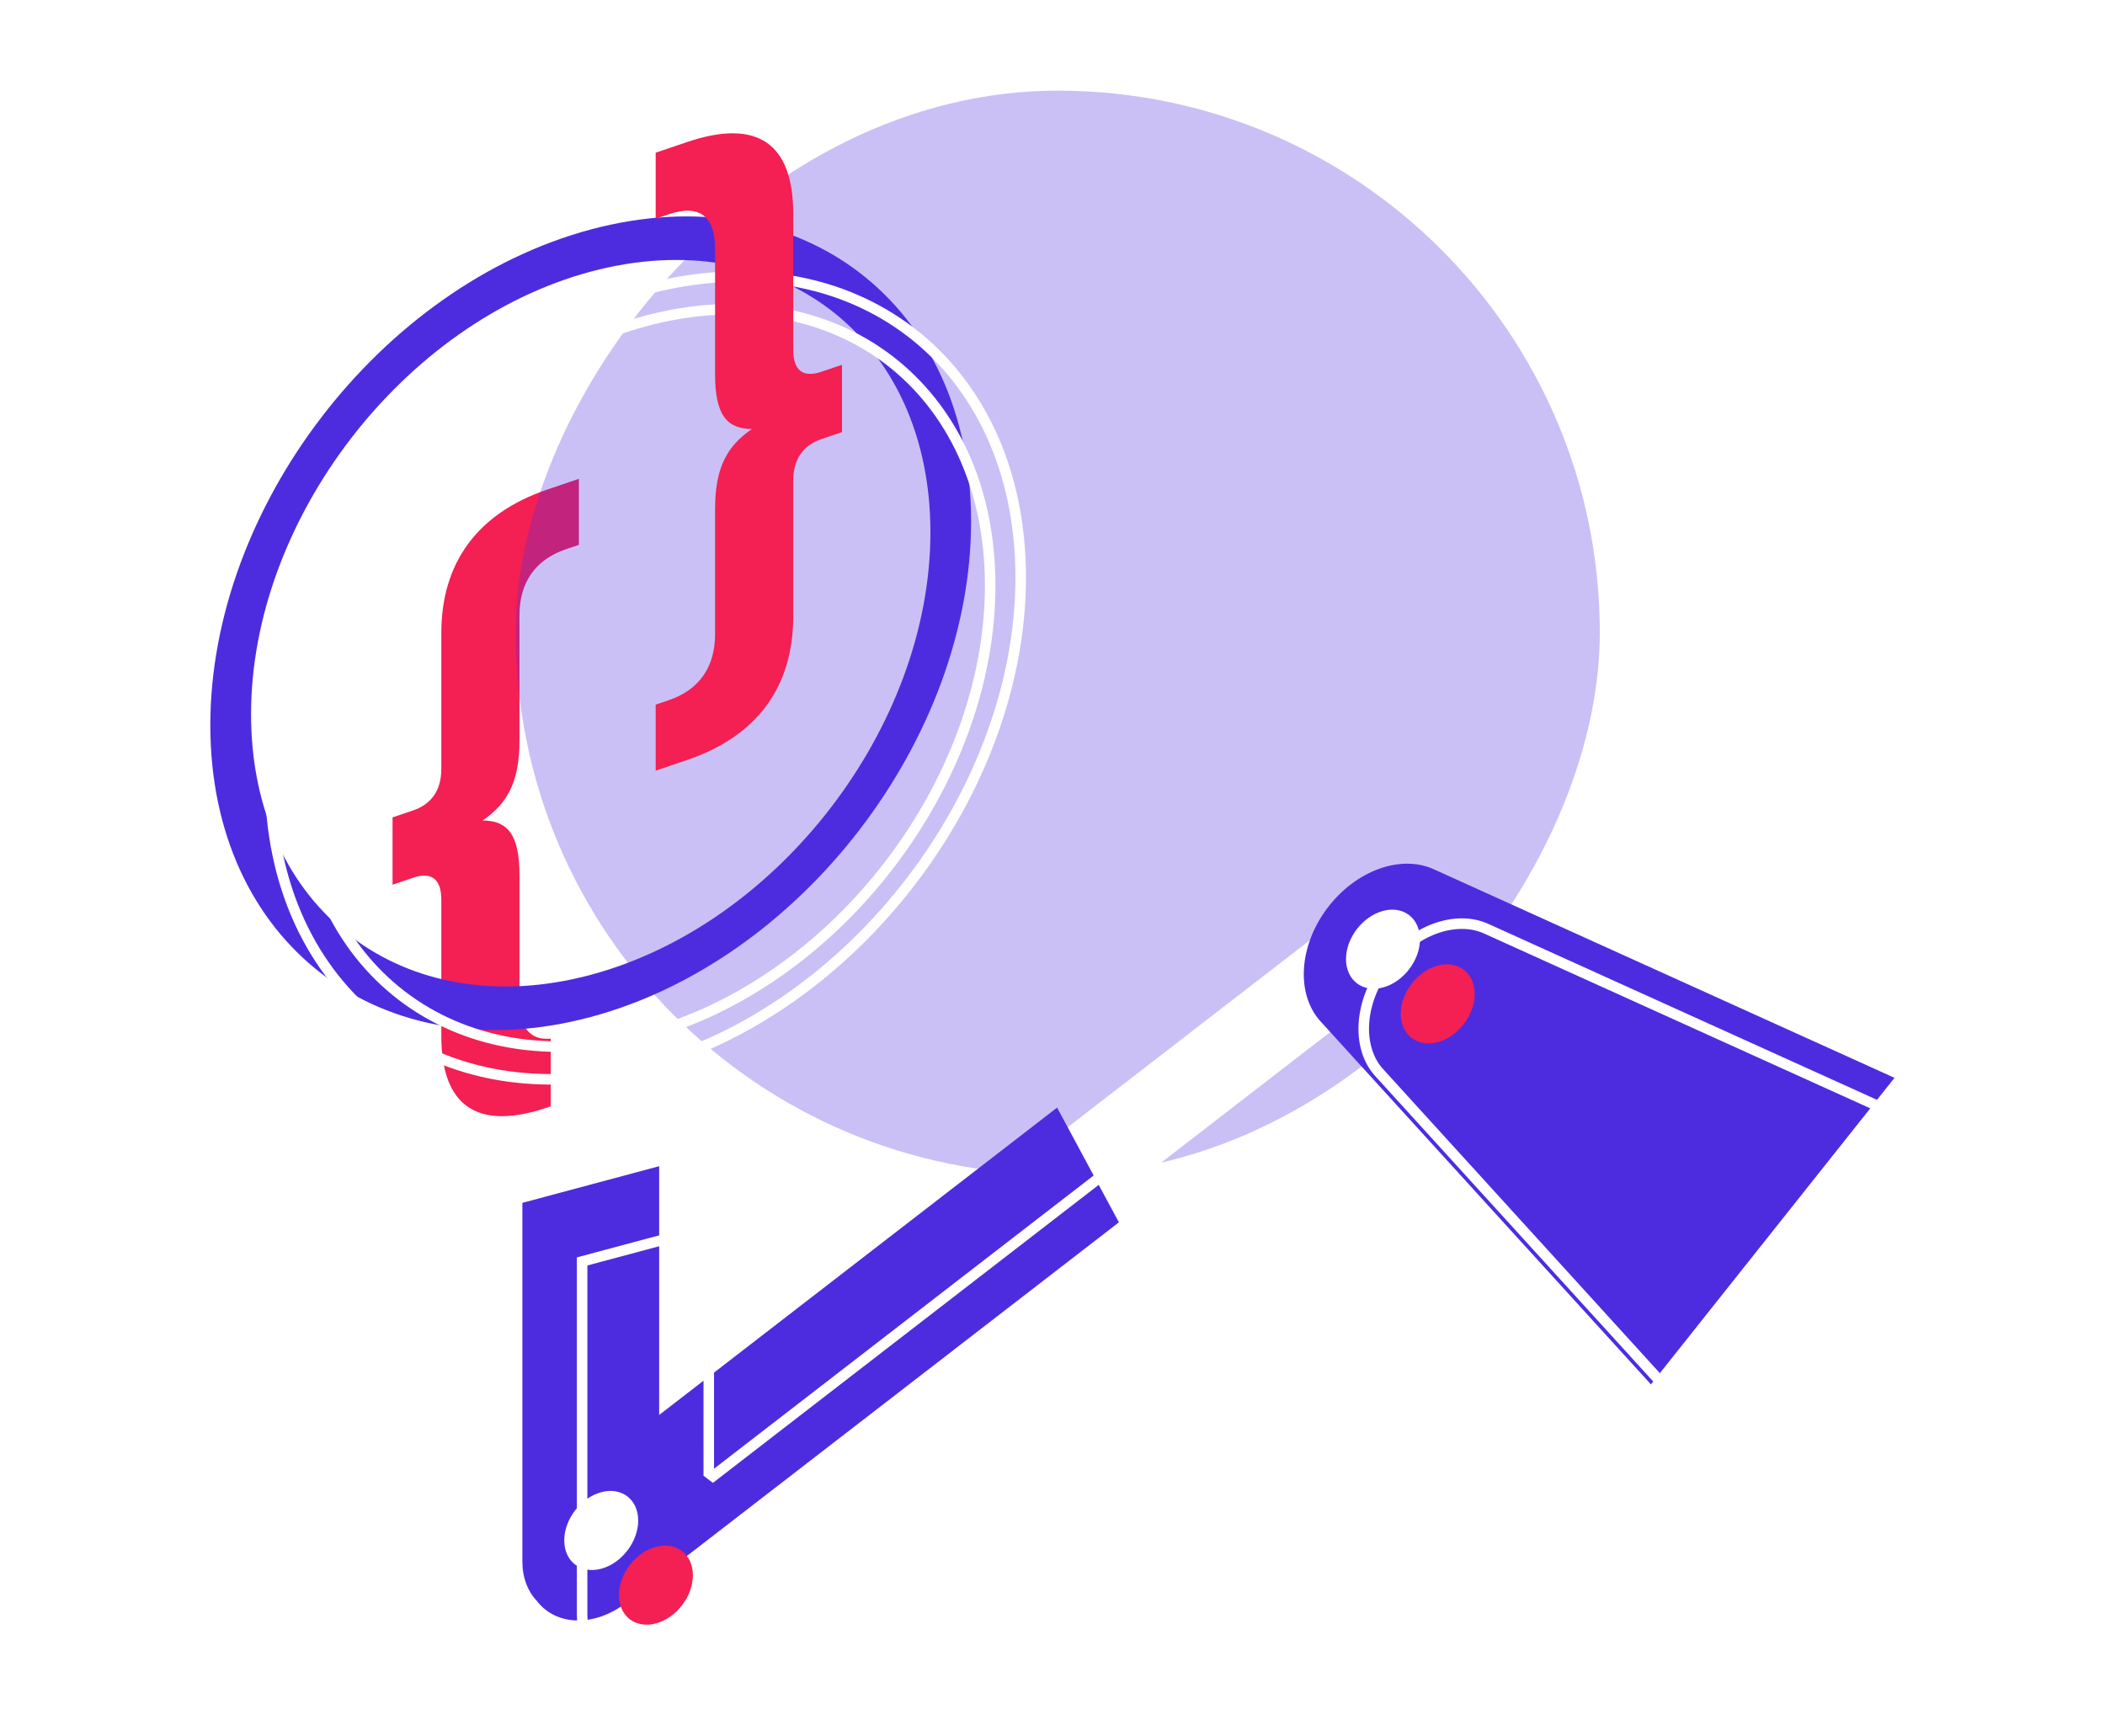 <svg width="400" height="330" viewBox="0 0 400 330" fill="none" xmlns="http://www.w3.org/2000/svg">
<g clip-path="url(#clip0_16958_19560)">
<path d="M98.713 166.351V190.191C98.713 196.214 101.565 198.759 107.505 196.743L110 195.896V208.443L104.06 210.46C90.634 215.017 83.861 210.164 83.861 196.864V171.017C83.861 166.876 81.841 165.68 78.515 166.809L74.594 168.14V155.341L78.515 154.011C81.841 152.881 83.861 150.313 83.861 146.173V120.325C83.861 107.025 90.634 97.574 104.06 93.017L110 91V103.547L107.505 104.394C101.565 106.411 98.713 110.892 98.713 116.915V140.755C98.713 148.534 96.456 152.688 91.703 155.933C96.456 155.951 98.713 158.572 98.713 166.351Z" fill="#F41F52"/>
<g filter="url(#filter0_f_16958_19560)">
<rect width="206" height="206" rx="103" transform="matrix(-1 -4.32077e-09 0 1 304 17.226)" fill="#4D2CE0" fill-opacity="0.3"/>
</g>
<path fill-rule="evenodd" clip-rule="evenodd" d="M155.381 251.497C155.261 251.27 155.361 250.931 155.612 250.739L261.189 169.192C261.44 169 261.741 169.023 261.862 169.251L269.199 182.872C269.32 183.1 269.219 183.438 268.968 183.63L163.391 265.178C163.14 265.37 162.839 265.347 162.719 265.119L155.381 251.497Z" fill="white"/>
<path fill-rule="evenodd" clip-rule="evenodd" d="M104.657 191.256C104.657 190.965 104.877 190.677 105.158 190.602L119.342 186.801C119.623 186.726 119.844 186.896 119.844 187.187V228.796C119.844 229.087 119.623 229.374 119.342 229.45L105.158 233.25C104.877 233.325 104.657 233.156 104.657 232.865V191.256Z" fill="white"/>
<path d="M39.967 137.813C39.967 96.484 72.329 54.31 112.249 43.613C152.169 32.917 184.531 57.749 184.531 99.077C184.531 140.406 152.169 182.58 112.249 193.277C72.329 203.973 39.967 179.152 39.967 137.813ZM176.802 101.148C176.802 64.236 147.903 42.072 112.259 51.623C76.615 61.173 47.706 98.848 47.706 135.739C47.706 172.63 76.605 194.815 112.259 185.262C147.913 175.708 176.802 138.05 176.802 101.148Z" fill="#4D2CE0"/>
<path fill-rule="evenodd" clip-rule="evenodd" d="M125.259 268.893V221.631L99.261 228.597V296.716C99.261 299.844 100.295 302.445 102.031 304.266C105.685 309.034 112.972 309.264 119.095 304.537L212.617 232.299L200.873 210.495L125.269 268.901L125.259 268.893Z" fill="#4D2CE0"/>
<path d="M313.716 263.1L360 204.839L272.421 165.186C266.097 162.329 257.524 165.488 252.164 172.661C246.784 179.859 246.262 188.967 250.93 194.108L313.726 263.108L313.716 263.111V263.1Z" fill="#4D2CE0"/>
<path d="M122.64 55.005C83.253 65.559 51.324 107.17 51.324 147.946C51.324 188.732 83.253 213.222 122.64 202.669C162.027 192.115 193.956 150.504 193.956 109.728C193.956 68.952 162.027 44.452 122.64 55.005ZM122.65 61.014C158.827 51.321 188.159 73.817 188.159 111.281C188.159 148.735 158.838 186.957 122.65 196.654C86.462 206.35 57.131 183.833 57.131 146.39C57.131 108.946 86.472 70.708 122.65 61.014Z" stroke="white" stroke-width="2"/>
<path d="M134.966 280.176L134.683 279.958V279.544V233.282L110.617 239.731V306.849C110.617 309.745 111.574 312.151 113.181 313.837L113.206 313.863L113.229 313.892C116.619 318.317 123.382 318.528 129.063 314.143C129.063 314.143 129.063 314.143 129.063 314.143L221.716 242.576L210.818 222.343L136.082 280.079L135.463 280.557L134.976 280.183L134.966 280.176Z" stroke="white" stroke-width="2"/>
<path fill-rule="evenodd" clip-rule="evenodd" d="M324.108 273.49L324.106 273.492V273.502L324.116 273.5L324.108 273.49L370.39 215.231L282.811 175.577C276.487 172.72 267.915 175.88 262.555 183.052C257.174 190.251 256.652 199.359 261.32 204.499L324.108 273.49ZM281.987 177.4C276.813 175.062 269.175 177.535 264.157 184.249C259.119 190.99 259.005 198.974 262.8 203.154C262.8 203.154 262.8 203.154 262.8 203.154L324.004 270.405L367.229 215.995L281.987 177.4Z" fill="white"/>
<path d="M262.802 187.665C258.921 188.705 255.775 186.291 255.775 182.273C255.775 178.256 258.921 174.156 262.802 173.116C266.682 172.076 269.828 174.49 269.828 178.508C269.828 182.525 266.682 186.625 262.802 187.665Z" fill="white"/>
<path d="M114.247 298.135C110.366 299.175 107.221 296.761 107.221 292.743C107.221 288.726 110.366 284.626 114.247 283.586C118.128 282.547 121.273 284.96 121.273 288.978C121.273 292.995 118.128 297.095 114.247 298.135Z" fill="white"/>
<path d="M273.2 198.057C269.32 199.096 266.174 196.682 266.174 192.665C266.174 188.648 269.32 184.548 273.2 183.508C277.081 182.468 280.227 184.882 280.227 188.9C280.227 192.917 277.081 197.017 273.2 198.057Z" fill="#F41F52"/>
<path d="M124.638 308.527C120.757 309.567 117.611 307.153 117.611 303.135C117.611 299.118 120.757 295.018 124.638 293.978C128.518 292.939 131.664 295.353 131.664 299.37C131.664 303.387 128.518 307.487 124.638 308.527Z" fill="#F41F52"/>
<path d="M135.881 71.111V47.271C135.881 41.248 133.029 38.703 127.088 40.72L124.593 41.566V29.019L130.534 27.003C143.96 22.445 150.732 27.298 150.732 40.598V66.446C150.732 70.586 152.752 71.783 156.079 70.654L160 69.323V82.121L156.079 83.452C152.752 84.581 150.732 87.149 150.732 91.29V117.137C150.732 130.437 143.96 139.888 130.534 144.446L124.593 146.462V133.915L127.088 133.068C133.029 131.051 135.881 126.57 135.881 120.547V96.707C135.881 88.928 138.138 84.774 142.891 81.53C138.138 81.512 135.881 78.89 135.881 71.111Z" fill="#F41F52"/>
</g>
<defs>
<filter id="filter0_f_16958_19560" x="81.4" y="0.626" width="239.2" height="239.2" filterUnits="userSpaceOnUse" color-interpolation-filters="sRGB">
<feFlood flood-opacity="0" result="BackgroundImageFix"/>
<feBlend mode="normal" in="SourceGraphic" in2="BackgroundImageFix" result="shape"/>
<feGaussianBlur stdDeviation="8.3" result="effect1_foregroundBlur_16958_19560"/>
</filter>
<clipPath id="clip0_16958_19560">
<rect width="400" height="330" fill="white" transform="matrix(-1 0 0 1 400 0)"/>
</clipPath>
</defs>
</svg>

